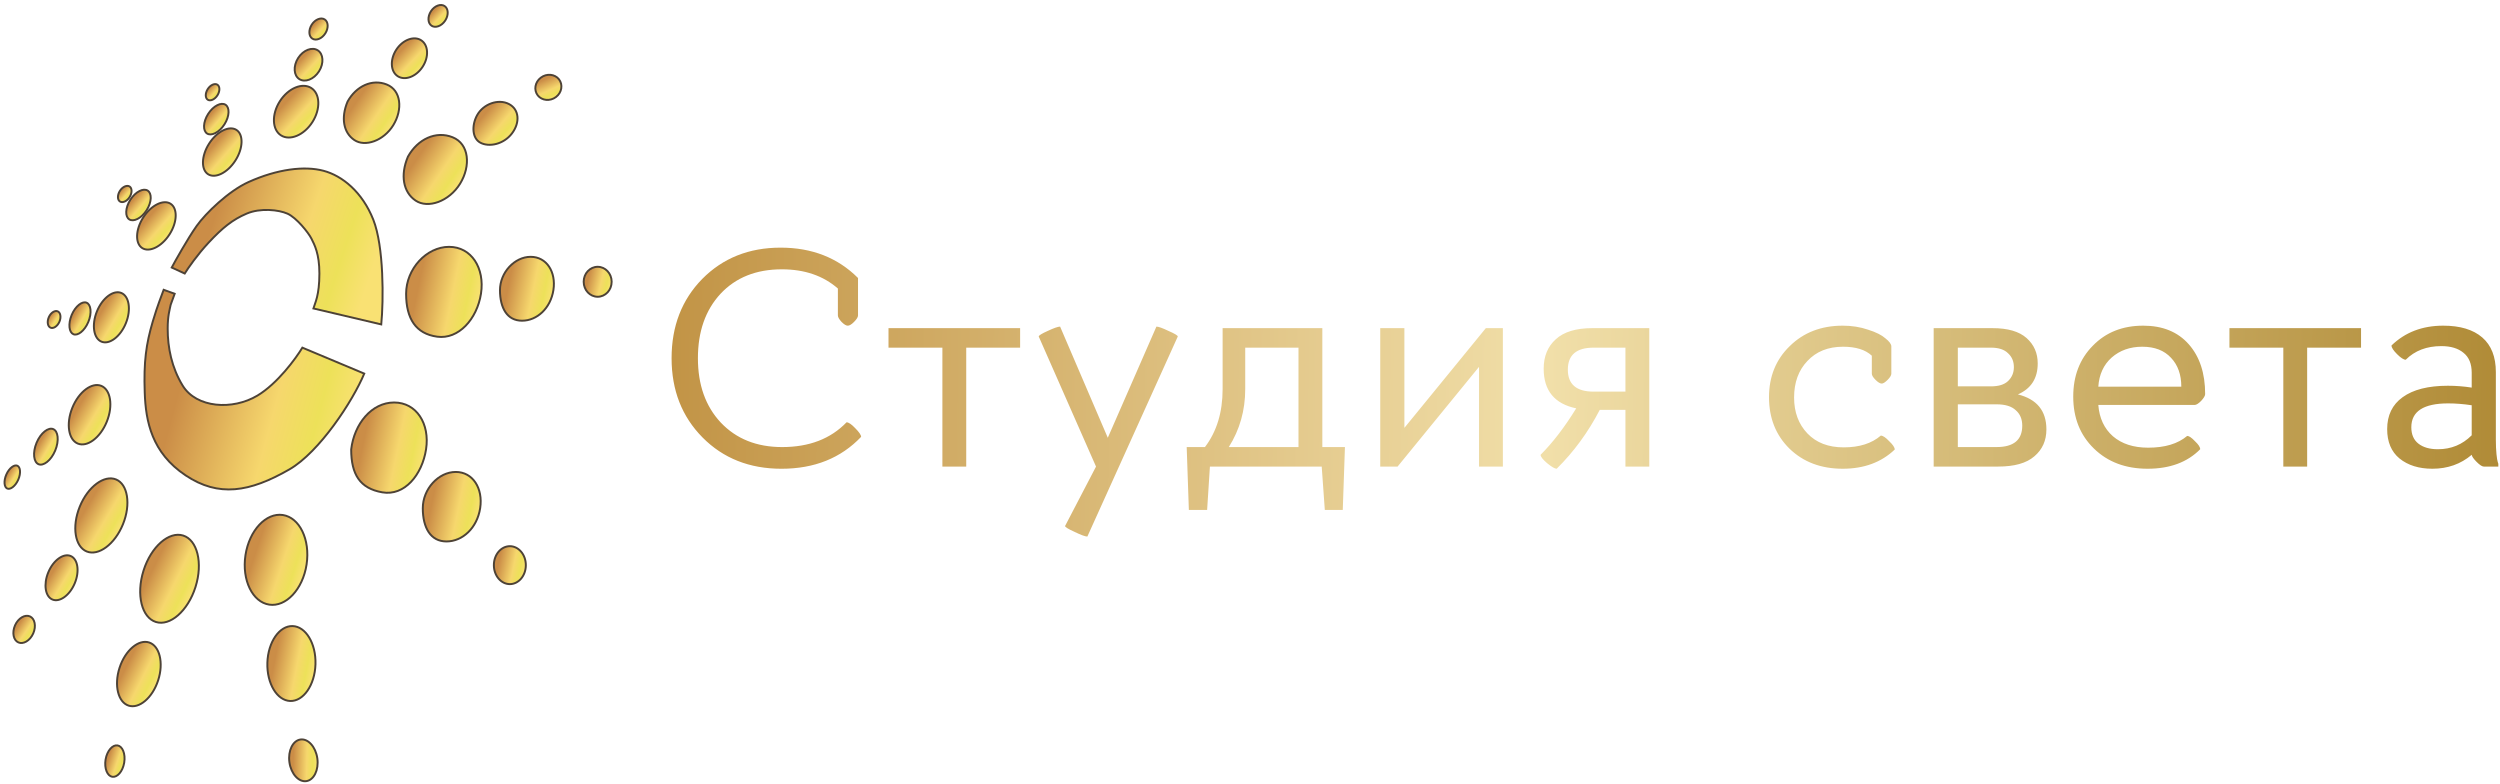 <?xml version="1.0" encoding="UTF-8"?> <svg xmlns="http://www.w3.org/2000/svg" width="1272" height="399" viewBox="0 0 1272 399" fill="none"><path d="M189.924 111.754C195.357 125.437 195.17 152.875 193.985 165.059L159.464 156.936C160.31 154.059 162.51 150.348 162.51 139.168C162.51 129.014 159.972 124.445 158.449 121.399C156.925 118.353 150.833 110.738 146.264 108.708C141.888 106.763 132.557 105.662 125.45 108.708C118.343 111.754 113.266 115.815 106.159 123.43C100.473 129.522 95.667 136.46 93.975 139.168L87.375 136.122C88.898 133.245 95.498 121.399 100.067 114.95C104.636 108.5 116.312 97.181 126.465 92.612C141.171 85.995 154.895 84.34 164.541 86.878C174.186 89.416 184.34 97.689 189.924 111.754Z" fill="url(#paint0_linear_3120_102)" stroke="#4D4236"></path><path d="M185.326 190.087L153.85 176.888C150.466 182.472 141.158 195.164 131.005 201.256C118.313 208.871 99.919 207.616 92.93 196.179C87.346 187.041 85.315 176.888 85.315 167.242C85.315 160.643 86.33 157.597 86.838 155.058L88.869 149.474L83.284 147.443C82.269 150.32 80.238 155.058 77.7 163.689C74.328 175.152 73.096 184.005 73.639 199.733C74.146 214.456 77.217 230.379 94.453 241.87C111.206 253.038 126.944 250.5 147.25 238.824C162.504 230.053 179.572 203.964 185.326 190.087Z" fill="url(#paint1_linear_3120_102)" stroke="#4D4236"></path><path d="M216.784 228.579C215.781 235.096 213.026 241.088 209.111 245.19C205.203 249.284 200.159 251.481 194.519 250.5C188.776 249.501 184.848 247.195 182.341 243.612C179.827 240.019 178.691 235.07 178.688 228.684C180.204 215.637 189.111 204.787 200.525 204.787C206.237 204.787 210.781 207.489 213.663 211.799C216.553 216.121 217.783 222.082 216.784 228.579Z" fill="url(#paint2_linear_3120_102)" stroke="#4D4236"></path><path d="M244.314 258.527C242.774 268.615 235.351 275.494 227.164 275.494C223.09 275.494 220.108 273.742 218.124 270.785C216.123 267.804 215.117 263.567 215.117 258.602C215.117 248.791 223.093 240.129 231.869 240.129C236.239 240.129 239.714 242.211 241.921 245.538C244.135 248.876 245.083 253.489 244.314 258.527Z" fill="url(#paint3_linear_3120_102)" stroke="#4D4236"></path><path d="M267.542 287.554C267.542 292.964 263.829 297.207 259.412 297.207C254.994 297.207 251.281 292.964 251.281 287.554C251.281 282.143 254.994 277.9 259.412 277.9C263.829 277.9 267.542 282.143 267.542 287.554Z" fill="url(#paint4_linear_3120_102)" stroke="#4D4236"></path><path d="M244.729 149.388C243.728 155.895 240.851 161.76 236.871 165.803C232.894 169.842 227.84 172.041 222.446 171.306C216.976 170.56 213.049 168.26 210.476 164.61C207.892 160.943 206.633 155.855 206.633 149.464C206.633 136.801 217.01 125.596 228.47 125.596C234.182 125.596 238.726 128.297 241.609 132.608C244.498 136.929 245.729 142.89 244.729 149.388Z" fill="url(#paint5_linear_3120_102)" stroke="#4D4236"></path><path d="M281.575 147.575C280.141 156.85 273.227 163.176 265.601 163.176C261.807 163.176 259.034 161.565 257.189 158.852C255.328 156.115 254.391 152.22 254.391 147.651C254.391 138.636 261.817 130.67 269.992 130.67C274.062 130.67 277.295 132.583 279.348 135.639C281.407 138.704 282.291 142.943 281.575 147.575Z" fill="url(#paint6_linear_3120_102)" stroke="#4D4236"></path><path d="M311.207 143.367C311.207 147.608 307.991 150.99 304.092 150.99C300.192 150.99 296.977 147.608 296.977 143.367C296.977 139.126 300.192 135.744 304.092 135.744C307.991 135.744 311.207 139.126 311.207 143.367Z" fill="url(#paint7_linear_3120_102)" stroke="#4D4236"></path><path d="M234.089 93.456C231.303 97.99 227.197 101.209 223.002 102.753C218.802 104.3 214.571 104.152 211.465 102.057C205.182 97.821 203.546 89.215 207.557 79.707C212.549 70.744 221.815 66.423 230.294 69.842C234.494 71.536 236.833 75.135 237.433 79.476C238.035 83.829 236.881 88.911 234.089 93.456Z" fill="url(#paint8_linear_3120_102)" stroke="#4D4236"></path><path d="M200.095 63.693C197.651 67.671 194.049 70.494 190.372 71.848C186.69 73.204 182.989 73.071 180.277 71.242C174.782 67.537 173.338 60.002 176.859 51.653C181.24 43.789 189.362 40.011 196.785 43.004C200.457 44.485 202.503 47.63 203.029 51.433C203.557 55.248 202.546 59.705 200.095 63.693Z" fill="url(#paint9_linear_3120_102)" stroke="#4D4236"></path><path d="M260.459 67.914C256.207 73.483 248.846 74.935 244.463 72.632C242.338 71.516 241.197 69.344 240.944 66.755C240.691 64.164 241.337 61.215 242.724 58.681C245.949 52.785 253.647 50.146 258.963 52.939C261.605 54.327 263.024 56.669 263.272 59.356C263.521 62.056 262.587 65.128 260.459 67.914Z" fill="url(#paint10_linear_3120_102)" stroke="#4D4236"></path><path d="M282.879 49.36C279.875 51.643 275.738 51.228 273.624 48.541C271.51 45.853 272.143 41.814 275.147 39.531C278.151 37.248 282.288 37.663 284.402 40.35C286.516 43.038 285.884 47.077 282.879 49.36Z" fill="url(#paint11_linear_3120_102)" stroke="#4D4236"></path><path d="M158.95 62.111C156.799 65.479 153.91 67.901 150.999 69.107C148.086 70.315 145.199 70.292 142.97 68.869C140.742 67.446 139.506 64.836 139.377 61.685C139.247 58.537 140.229 54.897 142.379 51.529C144.53 48.161 147.42 45.739 150.331 44.532C153.244 43.325 156.131 43.347 158.359 44.771C160.588 46.194 161.823 48.803 161.953 51.954C162.083 55.103 161.101 58.743 158.95 62.111Z" fill="url(#paint12_linear_3120_102)" stroke="#4D4236"></path><path d="M119.781 81.649C117.759 84.815 115.16 87.161 112.614 88.409C110.06 89.66 107.643 89.773 105.88 88.647C104.116 87.52 103.202 85.281 103.263 82.437C103.324 79.603 104.359 76.257 106.381 73.092C108.403 69.926 111.002 67.579 113.548 66.332C116.102 65.08 118.519 64.968 120.282 66.094C122.045 67.22 122.96 69.46 122.899 72.304C122.838 75.138 121.803 78.483 119.781 81.649Z" fill="url(#paint13_linear_3120_102)" stroke="#4D4236"></path><path d="M86.273 119.219C84.251 122.385 81.652 124.732 79.106 125.979C76.552 127.231 74.135 127.343 72.372 126.217C70.609 125.091 69.694 122.851 69.755 120.007C69.816 117.173 70.851 113.828 72.873 110.662C74.895 107.496 77.494 105.15 80.04 103.902C82.594 102.651 85.011 102.538 86.774 103.665C88.538 104.791 89.452 107.03 89.391 109.874C89.33 112.708 88.295 116.054 86.273 119.219Z" fill="url(#paint14_linear_3120_102)" stroke="#4D4236"></path><path d="M64.042 164.434C62.631 167.915 60.503 170.697 58.228 172.387C55.944 174.084 53.589 174.635 51.65 173.849C49.711 173.063 48.403 171.028 47.944 168.22C47.488 165.423 47.896 161.945 49.306 158.463C50.717 154.982 52.845 152.201 55.12 150.51C57.404 148.814 59.759 148.263 61.698 149.049C63.637 149.834 64.945 151.869 65.404 154.677C65.861 157.475 65.453 160.953 64.042 164.434Z" fill="url(#paint15_linear_3120_102)" stroke="#4D4236"></path><path d="M54.331 214.565C52.664 218.678 50.149 221.968 47.453 223.971C44.75 225.979 41.942 226.645 39.618 225.704C37.294 224.762 35.742 222.33 35.199 219.006C34.658 215.692 35.142 211.579 36.809 207.465C38.475 203.352 40.991 200.062 43.686 198.059C46.39 196.05 49.197 195.384 51.521 196.326C53.845 197.268 55.397 199.7 55.94 203.024C56.482 206.338 55.998 210.451 54.331 214.565Z" fill="url(#paint16_linear_3120_102)" stroke="#4D4236"></path><path d="M62.567 266.719C60.493 271.839 57.357 275.939 53.99 278.438C50.615 280.942 47.083 281.791 44.141 280.599C41.199 279.407 39.254 276.339 38.574 272.192C37.895 268.054 38.498 262.928 40.573 257.807C42.648 252.687 45.783 248.587 49.15 246.088C52.526 243.583 56.058 242.735 58.999 243.927C61.941 245.119 63.886 248.186 64.566 252.334C65.245 256.472 64.642 261.598 62.567 266.719Z" fill="url(#paint17_linear_3120_102)" stroke="#4D4236"></path><path d="M99.471 298.652C97.533 304.782 94.271 309.83 90.588 313.043C86.898 316.262 82.857 317.585 79.305 316.462C75.753 315.34 73.206 311.935 72.035 307.18C70.867 302.435 71.098 296.429 73.035 290.298C74.972 284.168 78.234 279.12 81.917 275.907C85.608 272.688 89.648 271.365 93.2 272.488C96.752 273.61 99.299 277.015 100.47 281.77C101.638 286.515 101.408 292.521 99.471 298.652Z" fill="url(#paint18_linear_3120_102)" stroke="#4D4236"></path><path d="M155.989 287.197C155.026 293.542 152.384 298.995 148.919 302.686C145.452 306.379 141.2 308.274 136.979 307.633C132.758 306.992 129.261 303.92 127.047 299.364C124.833 294.81 123.93 288.819 124.894 282.474C125.858 276.13 128.499 270.677 131.964 266.985C135.432 263.292 139.684 261.397 143.904 262.038C148.125 262.679 151.623 265.751 153.837 270.307C156.05 274.861 156.953 280.853 155.989 287.197Z" fill="url(#paint19_linear_3120_102)" stroke="#4D4236"></path><path d="M162.293 36.315C160.978 38.374 159.182 39.827 157.36 40.525C155.538 41.224 153.726 41.159 152.31 40.255C150.894 39.35 150.073 37.734 149.94 35.787C149.807 33.84 150.37 31.599 151.684 29.541C152.999 27.482 154.796 26.029 156.618 25.331C158.44 24.632 160.252 24.697 161.668 25.601C163.084 26.506 163.905 28.122 164.037 30.069C164.17 32.016 163.608 34.257 162.293 36.315Z" fill="url(#paint20_linear_3120_102)" stroke="#4D4236"></path><path d="M114.196 63.263C112.87 65.34 111.185 66.882 109.556 67.709C107.916 68.541 106.425 68.611 105.374 67.939C104.323 67.268 103.759 65.886 103.824 64.048C103.889 62.222 104.579 60.045 105.905 57.969C107.231 55.892 108.916 54.35 110.545 53.523C112.186 52.691 113.676 52.621 114.727 53.293C115.779 53.964 116.343 55.346 116.277 57.184C116.213 59.01 115.522 61.187 114.196 63.263Z" fill="url(#paint21_linear_3120_102)" stroke="#4D4236"></path><path d="M74.602 106.949C73.276 109.026 71.591 110.568 69.963 111.394C68.322 112.227 66.832 112.296 65.78 111.625C64.729 110.954 64.165 109.572 64.23 107.733C64.295 105.908 64.985 103.731 66.311 101.654C67.638 99.578 69.322 98.036 70.951 97.209C72.592 96.376 74.082 96.307 75.134 96.978C76.185 97.65 76.749 99.031 76.684 100.87C76.619 102.695 75.928 104.872 74.602 106.949Z" fill="url(#paint22_linear_3120_102)" stroke="#4D4236"></path><path d="M44.929 163.803C43.977 166.081 42.612 167.907 41.2 169.024C39.772 170.154 38.399 170.491 37.348 170.051C36.298 169.612 35.573 168.398 35.374 166.588C35.178 164.798 35.519 162.545 36.471 160.266C37.424 157.988 38.788 156.163 40.2 155.045C41.628 153.916 43.002 153.579 44.052 154.018C45.103 154.457 45.828 155.672 46.026 157.481C46.223 159.271 45.882 161.525 44.929 163.803Z" fill="url(#paint23_linear_3120_102)" stroke="#4D4236"></path><path d="M28.083 229.242C27.025 231.773 25.508 233.803 23.934 235.048C22.346 236.305 20.803 236.691 19.613 236.194C18.422 235.696 17.613 234.326 17.392 232.313C17.174 230.319 17.553 227.812 18.612 225.282C19.67 222.751 21.187 220.72 22.76 219.475C24.349 218.218 25.892 217.832 27.082 218.33C28.273 218.827 29.081 220.197 29.302 222.211C29.521 224.205 29.141 226.711 28.083 229.242Z" fill="url(#paint24_linear_3120_102)" stroke="#4D4236"></path><path d="M38.032 296.776C36.73 299.891 34.774 302.359 32.688 303.842C30.596 305.329 28.445 305.782 26.679 305.044C24.913 304.305 23.725 302.456 23.314 299.922C22.904 297.396 23.288 294.27 24.59 291.156C25.892 288.042 27.848 285.573 29.933 284.091C32.026 282.603 34.177 282.15 35.943 282.888C37.709 283.627 38.897 285.476 39.308 288.01C39.717 290.536 39.334 293.662 38.032 296.776Z" fill="url(#paint25_linear_3120_102)" stroke="#4D4236"></path><path d="M80.47 346.139C79.014 350.632 76.568 354.31 73.817 356.631C71.059 358.957 68.061 359.873 65.442 359.024C62.822 358.175 60.931 355.676 60.062 352.174C59.194 348.681 59.37 344.267 60.826 339.774C62.282 335.28 64.728 331.602 67.479 329.281C70.237 326.955 73.235 326.04 75.854 326.888C78.474 327.737 80.365 330.236 81.235 333.738C82.102 337.231 81.926 341.645 80.47 346.139Z" fill="url(#paint26_linear_3120_102)" stroke="#4D4236"></path><path d="M160.513 337.985C160.347 343.304 158.793 348.052 156.44 351.429C154.085 354.81 150.973 356.765 147.681 356.662C144.388 356.56 141.405 354.415 139.264 350.893C137.127 347.375 135.872 342.54 136.038 337.221C136.204 331.903 137.758 327.155 140.111 323.777C142.466 320.396 145.578 318.441 148.87 318.544C152.163 318.647 155.146 320.792 157.286 324.314C159.424 327.831 160.679 332.667 160.513 337.985Z" fill="url(#paint27_linear_3120_102)" stroke="#4D4236"></path><path d="M215.001 34.021C213.323 36.574 211.044 38.362 208.737 39.204C206.43 40.046 204.128 39.933 202.333 38.753C200.538 37.573 199.522 35.504 199.38 33.052C199.239 30.601 199.977 27.8 201.656 25.247C203.334 22.694 205.612 20.906 207.92 20.064C210.227 19.222 212.528 19.335 214.324 20.515C216.119 21.695 217.135 23.764 217.276 26.215C217.418 28.667 216.679 31.468 215.001 34.021Z" fill="url(#paint28_linear_3120_102)" stroke="#4D4236"></path><path d="M226.518 10.469C225.585 11.888 224.323 12.875 223.056 13.337C221.79 13.799 220.553 13.729 219.6 13.102C218.647 12.476 218.093 11.369 218.015 10.023C217.937 8.677 218.343 7.126 219.276 5.707C220.209 4.288 221.471 3.301 222.738 2.839C224.005 2.376 225.241 2.447 226.194 3.073C227.147 3.7 227.702 4.807 227.779 6.153C227.857 7.499 227.451 9.049 226.518 10.469Z" fill="url(#paint29_linear_3120_102)" stroke="#4D4236"></path><path d="M165.515 16.978C164.63 18.365 163.428 19.342 162.221 19.812C161.015 20.284 159.841 20.239 158.939 19.663C158.036 19.086 157.502 18.04 157.422 16.747C157.342 15.455 157.722 13.954 158.608 12.567C159.493 11.18 160.695 10.204 161.902 9.733C163.108 9.262 164.282 9.306 165.184 9.883C166.087 10.459 166.621 11.505 166.701 12.798C166.781 14.09 166.401 15.591 165.515 16.978Z" fill="url(#paint30_linear_3120_102)" stroke="#4D4236"></path><path d="M110.63 48.495C109.929 49.593 109.001 50.375 108.091 50.764C107.178 51.155 106.336 51.134 105.717 50.739C105.099 50.344 104.726 49.589 104.696 48.596C104.667 47.607 104.986 46.437 105.687 45.338C106.389 44.239 107.316 43.458 108.227 43.068C109.14 42.678 109.982 42.698 110.6 43.093C111.219 43.488 111.592 44.244 111.621 45.236C111.651 46.226 111.332 47.396 110.63 48.495Z" fill="url(#paint31_linear_3120_102)" stroke="#4D4236"></path><path d="M65.943 100.282C65.241 101.38 64.314 102.162 63.404 102.551C62.491 102.942 61.648 102.921 61.03 102.526C60.411 102.132 60.039 101.376 60.009 100.383C59.979 99.394 60.298 98.224 61 97.125C61.701 96.026 62.629 95.245 63.539 94.855C64.452 94.465 65.294 94.485 65.913 94.88C66.531 95.275 66.904 96.031 66.934 97.023C66.963 98.013 66.644 99.183 65.943 100.282Z" fill="url(#paint32_linear_3120_102)" stroke="#4D4236"></path><path d="M30.206 163.751C29.679 164.943 28.881 165.856 28.04 166.378C27.196 166.903 26.361 167.01 25.69 166.713C25.018 166.416 24.536 165.726 24.356 164.749C24.177 163.776 24.315 162.571 24.842 161.378C25.369 160.186 26.168 159.273 27.009 158.751C27.852 158.226 28.688 158.119 29.359 158.416C30.03 158.713 30.513 159.403 30.693 160.38C30.872 161.353 30.733 162.558 30.206 163.751Z" fill="url(#paint33_linear_3120_102)" stroke="#4D4236"></path><path d="M9.269 244.098C8.532 245.765 7.498 247.085 6.447 247.88C5.381 248.686 4.399 248.886 3.68 248.568C2.961 248.25 2.449 247.39 2.328 246.058C2.208 244.746 2.49 243.093 3.227 241.426C3.964 239.76 4.997 238.439 6.048 237.645C7.115 236.838 8.096 236.638 8.815 236.956C9.534 237.274 10.047 238.135 10.168 239.466C10.287 240.779 10.006 242.431 9.269 244.098Z" fill="url(#paint34_linear_3120_102)" stroke="#4D4236"></path><path d="M16.904 322.284C16.077 324.154 14.791 325.587 13.404 326.402C12.017 327.218 10.566 327.399 9.347 326.859C8.127 326.32 7.285 325.126 6.955 323.55C6.625 321.975 6.82 320.06 7.647 318.19C8.474 316.32 9.759 314.887 11.146 314.072C12.534 313.256 13.984 313.075 15.204 313.615C16.424 314.154 17.266 315.348 17.596 316.924C17.926 318.498 17.731 320.414 16.904 322.284Z" fill="url(#paint35_linear_3120_102)" stroke="#4D4236"></path><path d="M63.194 388.04C62.815 390.303 61.909 392.233 60.776 393.528C59.638 394.829 58.332 395.428 57.123 395.226C55.913 395.023 54.874 394.031 54.221 392.43C53.572 390.837 53.344 388.717 53.723 386.454C54.102 384.192 55.008 382.262 56.141 380.967C57.279 379.666 58.585 379.067 59.795 379.269C61.004 379.472 62.043 380.464 62.696 382.065C63.345 383.658 63.573 385.778 63.194 388.04Z" fill="url(#paint36_linear_3120_102)" stroke="#4D4236"></path><path d="M161.456 385.866C161.87 388.841 161.415 391.628 160.371 393.724C159.325 395.824 157.718 397.185 155.832 397.448C153.945 397.71 152.027 396.84 150.448 395.106C148.871 393.374 147.672 390.817 147.258 387.842C146.844 384.867 147.298 382.08 148.343 379.983C149.388 377.884 150.996 376.523 152.882 376.26C154.768 375.998 156.686 376.868 158.265 378.602C159.843 380.334 161.042 382.89 161.456 385.866Z" fill="url(#paint37_linear_3120_102)" stroke="#4D4236"></path><path fill-rule="evenodd" clip-rule="evenodd" d="M426.316 146.799V160.507C426.316 161.347 426.946 162.45 428.207 163.816C429.467 165.076 430.518 165.707 431.358 165.707C432.198 165.707 433.249 165.076 434.509 163.816C435.875 162.45 436.558 161.347 436.558 160.507V141.441C426.263 131.147 413.133 126 397.166 126C381.095 126 367.807 131.305 357.302 141.914C346.903 152.524 341.703 165.969 341.703 182.251C341.703 198.533 346.955 211.978 357.46 222.588C367.964 233.197 381.357 238.502 397.639 238.502C414.341 238.502 427.839 233.092 438.133 222.273C438.133 221.327 437.135 219.857 435.14 217.861C433.249 215.865 431.778 214.867 430.728 214.867C422.639 223.271 411.715 227.472 397.954 227.472C385.034 227.472 374.634 223.323 366.756 215.025C358.983 206.726 355.096 195.802 355.096 182.251C355.096 168.7 358.93 157.776 366.599 149.477C374.372 141.179 384.771 137.03 397.797 137.03C409.351 137.03 418.858 140.286 426.316 146.799ZM962.309 190.122V176.256C962.309 175.101 961.311 173.735 959.315 172.159C957.424 170.479 954.483 169.008 950.491 167.748C946.5 166.382 942.193 165.699 937.571 165.699C926.646 165.699 917.665 169.166 910.627 176.099C903.589 182.926 900.07 191.593 900.07 202.097C900.07 212.706 903.537 221.425 910.47 228.253C917.508 235.081 926.541 238.495 937.571 238.495C948.39 238.495 957.214 235.238 964.042 228.726C964.042 227.675 963.097 226.257 961.206 224.471C959.42 222.58 958.002 221.635 956.952 221.635C952.33 225.627 946.027 227.623 938.044 227.623C930.27 227.623 924.125 225.259 919.608 220.532C915.092 215.805 912.833 209.713 912.833 202.254C912.833 194.586 915.092 188.389 919.608 183.662C924.125 178.83 930.165 176.414 937.729 176.414C944.241 176.414 949.126 177.937 952.382 180.983V190.122C952.382 190.962 953.012 192.013 954.273 193.273C955.533 194.534 956.584 195.164 957.424 195.164C958.16 195.164 959.157 194.534 960.418 193.273C961.679 192.013 962.309 190.962 962.309 190.122ZM1067.62 206.036H1116.63C1117.47 206.036 1118.57 205.353 1119.93 203.988C1121.3 202.517 1121.98 201.362 1121.98 200.521C1121.98 189.912 1119.2 181.456 1113.63 175.153C1108.06 168.851 1100.34 165.699 1090.47 165.699C1079.96 165.699 1071.4 169.113 1064.79 175.941C1058.17 182.664 1054.86 191.277 1054.86 201.782C1054.86 212.601 1058.38 221.425 1065.42 228.253C1072.45 235.081 1081.54 238.495 1092.68 238.495C1104.02 238.495 1112.95 235.186 1119.46 228.568C1119.46 227.518 1118.57 226.152 1116.78 224.471C1115.1 222.686 1113.79 221.793 1112.84 221.793C1108.12 225.784 1101.5 227.78 1092.99 227.78C1085.53 227.78 1079.54 225.837 1075.03 221.95C1070.62 218.064 1068.15 212.759 1067.62 206.036ZM1074.4 181.928C1078.6 178.252 1083.8 176.414 1090 176.414C1096.3 176.414 1101.18 178.304 1104.65 182.086C1108.12 185.763 1109.85 190.647 1109.85 196.74H1067.62C1068.04 190.542 1070.3 185.605 1074.4 181.928ZM1243.11 165.699C1251.72 165.699 1258.34 167.695 1262.96 171.687C1267.58 175.678 1269.89 181.561 1269.89 189.334V223.841C1269.89 226.572 1270 228.988 1270.21 231.089C1270.42 233.085 1270.63 234.398 1270.84 235.028L1271.15 235.974V237.392H1263.75C1262.91 237.392 1261.7 236.604 1260.12 235.028C1258.55 233.452 1257.71 232.244 1257.6 231.404C1252.03 236.131 1245.36 238.495 1237.59 238.495C1230.76 238.495 1225.2 236.761 1220.89 233.295C1216.69 229.828 1214.59 224.839 1214.59 218.326C1214.59 211.288 1217.21 205.878 1222.46 202.097C1227.82 198.21 1235.49 196.267 1245.47 196.267C1249.57 196.267 1253.61 196.582 1257.6 197.212V189.649C1257.6 185.132 1256.24 181.771 1253.5 179.565C1250.77 177.254 1246.99 176.099 1242.16 176.099C1234.7 176.099 1228.66 178.41 1224.04 183.031C1222.99 183.031 1221.52 182.086 1219.63 180.195C1217.74 178.304 1216.79 176.834 1216.79 175.783C1223.72 169.061 1232.5 165.699 1243.11 165.699ZM1226.88 217.381C1226.88 221.057 1228.08 223.841 1230.5 225.732C1232.92 227.623 1236.22 228.568 1240.43 228.568C1247.15 228.568 1252.87 226.204 1257.6 221.478V206.194C1253.4 205.563 1249.41 205.248 1245.63 205.248C1233.13 205.248 1226.88 209.292 1226.88 217.381ZM1134.34 176.886V166.959H1201.3V176.886H1173.88V237.391H1161.75V176.886H1134.34ZM983.852 237.391V166.959H1013.79C1021.56 166.959 1027.34 168.64 1031.12 172.001C1034.9 175.362 1036.79 179.669 1036.79 184.921C1036.79 192.485 1033.43 197.737 1026.71 200.678C1036.37 203.094 1041.21 209.029 1041.21 218.483C1041.21 224.155 1039.16 228.725 1035.06 232.191C1031.07 235.658 1024.92 237.391 1016.63 237.391H983.852ZM1015.84 205.72H996.142V227.464H1015.84C1024.56 227.464 1028.92 223.84 1028.92 216.592C1028.92 213.231 1027.81 210.605 1025.61 208.714C1023.51 206.718 1020.25 205.72 1015.84 205.72ZM1013 176.886H996.142V196.581H1013C1016.89 196.581 1019.78 195.688 1021.67 193.903C1023.66 192.012 1024.66 189.648 1024.66 186.812C1024.66 183.871 1023.66 181.508 1021.67 179.722C1019.78 177.831 1016.89 176.886 1013 176.886ZM839.157 166.959V237.391H827.025V208.556H813.947C808.064 219.901 800.764 229.88 792.045 238.494C791.1 238.494 789.471 237.548 787.16 235.658C784.954 233.767 783.852 232.349 783.852 231.403C790.049 225.206 796.089 217.328 801.972 207.769C790.942 205.458 785.427 198.735 785.427 187.6C785.427 181.297 787.476 176.308 791.572 172.631C795.669 168.85 801.867 166.959 810.165 166.959H839.157ZM810.795 199.26H827.025V176.886H810.795C802.077 176.886 797.717 180.615 797.717 188.073C797.717 195.531 802.077 199.26 810.795 199.26ZM702.266 237.391H711.089L752.529 186.655V237.391H764.662V166.959H755.996L714.556 217.695V166.959H702.266V237.391ZM672.488 237.391H615.607L614.188 259.45H604.892L603.789 227.464H613.085C619.073 219.586 622.067 209.764 622.067 197.999V166.959H672.803V227.464H684.305L683.202 259.45H674.063L672.488 237.391ZM633.569 197.999C633.569 208.819 630.785 218.641 625.218 227.464H660.67V176.886H633.569V197.999ZM553.246 273.001L599.255 171.214C599.255 170.689 597.679 169.743 594.528 168.378C591.482 166.907 589.433 166.172 588.383 166.172L563.645 222.738L539.38 166.172C538.329 166.172 536.229 166.907 533.077 168.378C530.031 169.743 528.508 170.689 528.508 171.214L557.657 237.392L541.901 267.644C541.901 268.169 543.529 269.167 546.785 270.638C550.042 272.214 552.195 273.001 553.246 273.001ZM452.07 176.886V166.959H519.036V176.886H491.619V237.391H479.487V176.886H452.07Z" fill="url(#paint38_linear_3120_102)"></path><defs><linearGradient id="paint0_linear_3120_102" x1="110.186" y1="107.36" x2="191.773" y2="134.26" gradientUnits="userSpaceOnUse"><stop stop-color="#CB8D47"></stop><stop offset="0.544" stop-color="#F6D76D"></stop><stop offset="0.79" stop-color="#EDE159"></stop><stop offset="0.985" stop-color="#F9E173"></stop></linearGradient><linearGradient id="paint1_linear_3120_102" x1="97.287" y1="175.13" x2="185.227" y2="198.718" gradientUnits="userSpaceOnUse"><stop stop-color="#CB8D47"></stop><stop offset="0.544" stop-color="#F6D76D"></stop><stop offset="0.79" stop-color="#EDE159"></stop><stop offset="0.985" stop-color="#F9E173"></stop></linearGradient><linearGradient id="paint2_linear_3120_102" x1="186.572" y1="217.08" x2="218.485" y2="223.615" gradientUnits="userSpaceOnUse"><stop stop-color="#CB8D47"></stop><stop offset="0.544" stop-color="#F6D76D"></stop><stop offset="0.79" stop-color="#EDE159"></stop><stop offset="0.985" stop-color="#F9E173"></stop></linearGradient><linearGradient id="paint3_linear_3120_102" x1="221.093" y1="249.539" x2="245.746" y2="254.572" gradientUnits="userSpaceOnUse"><stop stop-color="#CB8D47"></stop><stop offset="0.544" stop-color="#F6D76D"></stop><stop offset="0.79" stop-color="#EDE159"></stop><stop offset="0.985" stop-color="#F9E173"></stop></linearGradient><linearGradient id="paint4_linear_3120_102" x1="254.451" y1="282.934" x2="268.405" y2="285.825" gradientUnits="userSpaceOnUse"><stop stop-color="#CB8D47"></stop><stop offset="0.544" stop-color="#F6D76D"></stop><stop offset="0.79" stop-color="#EDE159"></stop><stop offset="0.985" stop-color="#F9E173"></stop></linearGradient><linearGradient id="paint5_linear_3120_102" x1="214.518" y1="137.863" x2="246.425" y2="144.41" gradientUnits="userSpaceOnUse"><stop stop-color="#CB8D47"></stop><stop offset="0.544" stop-color="#F6D76D"></stop><stop offset="0.79" stop-color="#EDE159"></stop><stop offset="0.985" stop-color="#F9E173"></stop></linearGradient><linearGradient id="paint6_linear_3120_102" x1="259.935" y1="139.301" x2="282.921" y2="144.054" gradientUnits="userSpaceOnUse"><stop stop-color="#CB8D47"></stop><stop offset="0.544" stop-color="#F6D76D"></stop><stop offset="0.79" stop-color="#EDE159"></stop><stop offset="0.985" stop-color="#F9E173"></stop></linearGradient><linearGradient id="paint7_linear_3120_102" x1="299.715" y1="139.671" x2="311.918" y2="142.46" gradientUnits="userSpaceOnUse"><stop stop-color="#CB8D47"></stop><stop offset="0.544" stop-color="#F6D76D"></stop><stop offset="0.79" stop-color="#EDE159"></stop><stop offset="0.985" stop-color="#F9E173"></stop></linearGradient><linearGradient id="paint8_linear_3120_102" x1="216.245" y1="74.842" x2="237.453" y2="89.21" gradientUnits="userSpaceOnUse"><stop stop-color="#CB8D47"></stop><stop offset="0.544" stop-color="#F6D76D"></stop><stop offset="0.79" stop-color="#EDE159"></stop><stop offset="0.985" stop-color="#F9E173"></stop></linearGradient><linearGradient id="paint9_linear_3120_102" x1="184.448" y1="47.347" x2="203.106" y2="59.989" gradientUnits="userSpaceOnUse"><stop stop-color="#CB8D47"></stop><stop offset="0.544" stop-color="#F6D76D"></stop><stop offset="0.79" stop-color="#EDE159"></stop><stop offset="0.985" stop-color="#F9E173"></stop></linearGradient><linearGradient id="paint10_linear_3120_102" x1="249.278" y1="55.036" x2="262.587" y2="66.291" gradientUnits="userSpaceOnUse"><stop stop-color="#CB8D47"></stop><stop offset="0.544" stop-color="#F6D76D"></stop><stop offset="0.79" stop-color="#EDE159"></stop><stop offset="0.985" stop-color="#F9E173"></stop></linearGradient><linearGradient id="paint11_linear_3120_102" x1="279.246" y1="39.394" x2="283.838" y2="49.461" gradientUnits="userSpaceOnUse"><stop stop-color="#CB8D47"></stop><stop offset="0.544" stop-color="#F6D76D"></stop><stop offset="0.79" stop-color="#EDE159"></stop><stop offset="0.985" stop-color="#F9E173"></stop></linearGradient><linearGradient id="paint12_linear_3120_102" x1="149.284" y1="47.95" x2="162.001" y2="59.49" gradientUnits="userSpaceOnUse"><stop stop-color="#CB8D47"></stop><stop offset="0.544" stop-color="#F6D76D"></stop><stop offset="0.79" stop-color="#EDE159"></stop><stop offset="0.985" stop-color="#F9E173"></stop></linearGradient><linearGradient id="paint13_linear_3120_102" x1="112.386" y1="69.434" x2="123.022" y2="78.681" gradientUnits="userSpaceOnUse"><stop stop-color="#CB8D47"></stop><stop offset="0.544" stop-color="#F6D76D"></stop><stop offset="0.79" stop-color="#EDE159"></stop><stop offset="0.985" stop-color="#F9E173"></stop></linearGradient><linearGradient id="paint14_linear_3120_102" x1="78.879" y1="107.005" x2="89.514" y2="116.251" gradientUnits="userSpaceOnUse"><stop stop-color="#CB8D47"></stop><stop offset="0.544" stop-color="#F6D76D"></stop><stop offset="0.79" stop-color="#EDE159"></stop><stop offset="0.985" stop-color="#F9E173"></stop></linearGradient><linearGradient id="paint15_linear_3120_102" x1="54.544" y1="153.772" x2="66.688" y2="160.925" gradientUnits="userSpaceOnUse"><stop stop-color="#CB8D47"></stop><stop offset="0.544" stop-color="#F6D76D"></stop><stop offset="0.79" stop-color="#EDE159"></stop><stop offset="0.985" stop-color="#F9E173"></stop></linearGradient><linearGradient id="paint16_linear_3120_102" x1="43.061" y1="201.973" x2="57.365" y2="210.398" gradientUnits="userSpaceOnUse"><stop stop-color="#CB8D47"></stop><stop offset="0.544" stop-color="#F6D76D"></stop><stop offset="0.79" stop-color="#EDE159"></stop><stop offset="0.985" stop-color="#F9E173"></stop></linearGradient><linearGradient id="paint17_linear_3120_102" x1="48.448" y1="251.041" x2="66.217" y2="261.511" gradientUnits="userSpaceOnUse"><stop stop-color="#CB8D47"></stop><stop offset="0.544" stop-color="#F6D76D"></stop><stop offset="0.79" stop-color="#EDE159"></stop><stop offset="0.985" stop-color="#F9E173"></stop></linearGradient><linearGradient id="paint18_linear_3120_102" x1="81.611" y1="281.767" x2="103.143" y2="292.263" gradientUnits="userSpaceOnUse"><stop stop-color="#CB8D47"></stop><stop offset="0.544" stop-color="#F6D76D"></stop><stop offset="0.79" stop-color="#EDE159"></stop><stop offset="0.985" stop-color="#F9E173"></stop></linearGradient><linearGradient id="paint19_linear_3120_102" x1="132.831" y1="272.838" x2="158.468" y2="281.25" gradientUnits="userSpaceOnUse"><stop stop-color="#CB8D47"></stop><stop offset="0.544" stop-color="#F6D76D"></stop><stop offset="0.79" stop-color="#EDE159"></stop><stop offset="0.985" stop-color="#F9E173"></stop></linearGradient><linearGradient id="paint20_linear_3120_102" x1="155.949" y1="27.301" x2="164.224" y2="34.957" gradientUnits="userSpaceOnUse"><stop stop-color="#CB8D47"></stop><stop offset="0.544" stop-color="#F6D76D"></stop><stop offset="0.79" stop-color="#EDE159"></stop><stop offset="0.985" stop-color="#F9E173"></stop></linearGradient><linearGradient id="paint21_linear_3120_102" x1="109.676" y1="55.416" x2="116.528" y2="61.319" gradientUnits="userSpaceOnUse"><stop stop-color="#CB8D47"></stop><stop offset="0.544" stop-color="#F6D76D"></stop><stop offset="0.79" stop-color="#EDE159"></stop><stop offset="0.985" stop-color="#F9E173"></stop></linearGradient><linearGradient id="paint22_linear_3120_102" x1="70.082" y1="99.102" x2="76.934" y2="105.004" gradientUnits="userSpaceOnUse"><stop stop-color="#CB8D47"></stop><stop offset="0.544" stop-color="#F6D76D"></stop><stop offset="0.79" stop-color="#EDE159"></stop><stop offset="0.985" stop-color="#F9E173"></stop></linearGradient><linearGradient id="paint23_linear_3120_102" x1="39.617" y1="157.05" x2="46.947" y2="161.346" gradientUnits="userSpaceOnUse"><stop stop-color="#CB8D47"></stop><stop offset="0.544" stop-color="#F6D76D"></stop><stop offset="0.79" stop-color="#EDE159"></stop><stop offset="0.985" stop-color="#F9E173"></stop></linearGradient><linearGradient id="paint24_linear_3120_102" x1="22.147" y1="221.739" x2="30.268" y2="226.498" gradientUnits="userSpaceOnUse"><stop stop-color="#CB8D47"></stop><stop offset="0.544" stop-color="#F6D76D"></stop><stop offset="0.79" stop-color="#EDE159"></stop><stop offset="0.985" stop-color="#F9E173"></stop></linearGradient><linearGradient id="paint25_linear_3120_102" x1="29.378" y1="286.99" x2="40.465" y2="293.736" gradientUnits="userSpaceOnUse"><stop stop-color="#CB8D47"></stop><stop offset="0.544" stop-color="#F6D76D"></stop><stop offset="0.79" stop-color="#EDE159"></stop><stop offset="0.985" stop-color="#F9E173"></stop></linearGradient><linearGradient id="paint26_linear_3120_102" x1="67.168" y1="333.512" x2="83.306" y2="341.586" gradientUnits="userSpaceOnUse"><stop stop-color="#CB8D47"></stop><stop offset="0.544" stop-color="#F6D76D"></stop><stop offset="0.79" stop-color="#EDE159"></stop><stop offset="0.985" stop-color="#F9E173"></stop></linearGradient><linearGradient id="paint27_linear_3120_102" x1="141.232" y1="328.476" x2="162.078" y2="332.455" gradientUnits="userSpaceOnUse"><stop stop-color="#CB8D47"></stop><stop offset="0.544" stop-color="#F6D76D"></stop><stop offset="0.79" stop-color="#EDE159"></stop><stop offset="0.985" stop-color="#F9E173"></stop></linearGradient><linearGradient id="paint28_linear_3120_102" x1="207.105" y1="22.616" x2="217.302" y2="32.324" gradientUnits="userSpaceOnUse"><stop stop-color="#CB8D47"></stop><stop offset="0.544" stop-color="#F6D76D"></stop><stop offset="0.79" stop-color="#EDE159"></stop><stop offset="0.985" stop-color="#F9E173"></stop></linearGradient><linearGradient id="paint29_linear_3120_102" x1="222.2" y1="4.09" x2="228.009" y2="9.62" gradientUnits="userSpaceOnUse"><stop stop-color="#CB8D47"></stop><stop offset="0.544" stop-color="#F6D76D"></stop><stop offset="0.79" stop-color="#EDE159"></stop><stop offset="0.985" stop-color="#F9E173"></stop></linearGradient><linearGradient id="paint30_linear_3120_102" x1="161.377" y1="10.934" x2="166.992" y2="16.105" gradientUnits="userSpaceOnUse"><stop stop-color="#CB8D47"></stop><stop offset="0.544" stop-color="#F6D76D"></stop><stop offset="0.79" stop-color="#EDE159"></stop><stop offset="0.985" stop-color="#F9E173"></stop></linearGradient><linearGradient id="paint31_linear_3120_102" x1="107.729" y1="43.923" x2="111.973" y2="47.743" gradientUnits="userSpaceOnUse"><stop stop-color="#CB8D47"></stop><stop offset="0.544" stop-color="#F6D76D"></stop><stop offset="0.79" stop-color="#EDE159"></stop><stop offset="0.985" stop-color="#F9E173"></stop></linearGradient><linearGradient id="paint32_linear_3120_102" x1="63.042" y1="95.71" x2="67.285" y2="99.53" gradientUnits="userSpaceOnUse"><stop stop-color="#CB8D47"></stop><stop offset="0.544" stop-color="#F6D76D"></stop><stop offset="0.79" stop-color="#EDE159"></stop><stop offset="0.985" stop-color="#F9E173"></stop></linearGradient><linearGradient id="paint33_linear_3120_102" x1="26.647" y1="159.671" x2="31.419" y2="162.805" gradientUnits="userSpaceOnUse"><stop stop-color="#CB8D47"></stop><stop offset="0.544" stop-color="#F6D76D"></stop><stop offset="0.79" stop-color="#EDE159"></stop><stop offset="0.985" stop-color="#F9E173"></stop></linearGradient><linearGradient id="paint34_linear_3120_102" x1="5.508" y1="239.029" x2="10.923" y2="242.355" gradientUnits="userSpaceOnUse"><stop stop-color="#CB8D47"></stop><stop offset="0.544" stop-color="#F6D76D"></stop><stop offset="0.79" stop-color="#EDE159"></stop><stop offset="0.985" stop-color="#F9E173"></stop></linearGradient><linearGradient id="paint35_linear_3120_102" x1="10.777" y1="315.723" x2="18.453" y2="320.86" gradientUnits="userSpaceOnUse"><stop stop-color="#CB8D47"></stop><stop offset="0.544" stop-color="#F6D76D"></stop><stop offset="0.79" stop-color="#EDE159"></stop><stop offset="0.985" stop-color="#F9E173"></stop></linearGradient><linearGradient id="paint36_linear_3120_102" x1="56.099" y1="382.89" x2="64.503" y2="385.631" gradientUnits="userSpaceOnUse"><stop stop-color="#CB8D47"></stop><stop offset="0.544" stop-color="#F6D76D"></stop><stop offset="0.79" stop-color="#EDE159"></stop><stop offset="0.985" stop-color="#F9E173"></stop></linearGradient><linearGradient id="paint37_linear_3120_102" x1="149.289" y1="382.417" x2="162.037" y2="382.762" gradientUnits="userSpaceOnUse"><stop stop-color="#CB8D47"></stop><stop offset="0.544" stop-color="#F6D76D"></stop><stop offset="0.79" stop-color="#EDE159"></stop><stop offset="0.985" stop-color="#F9E173"></stop></linearGradient><linearGradient id="paint38_linear_3120_102" x1="341.703" y1="181.851" x2="1271.22" y2="194.577" gradientUnits="userSpaceOnUse"><stop stop-color="#C29446"></stop><stop offset="0.48" stop-color="#F1DFA9"></stop><stop offset="1" stop-color="#B08B37"></stop></linearGradient></defs></svg> 